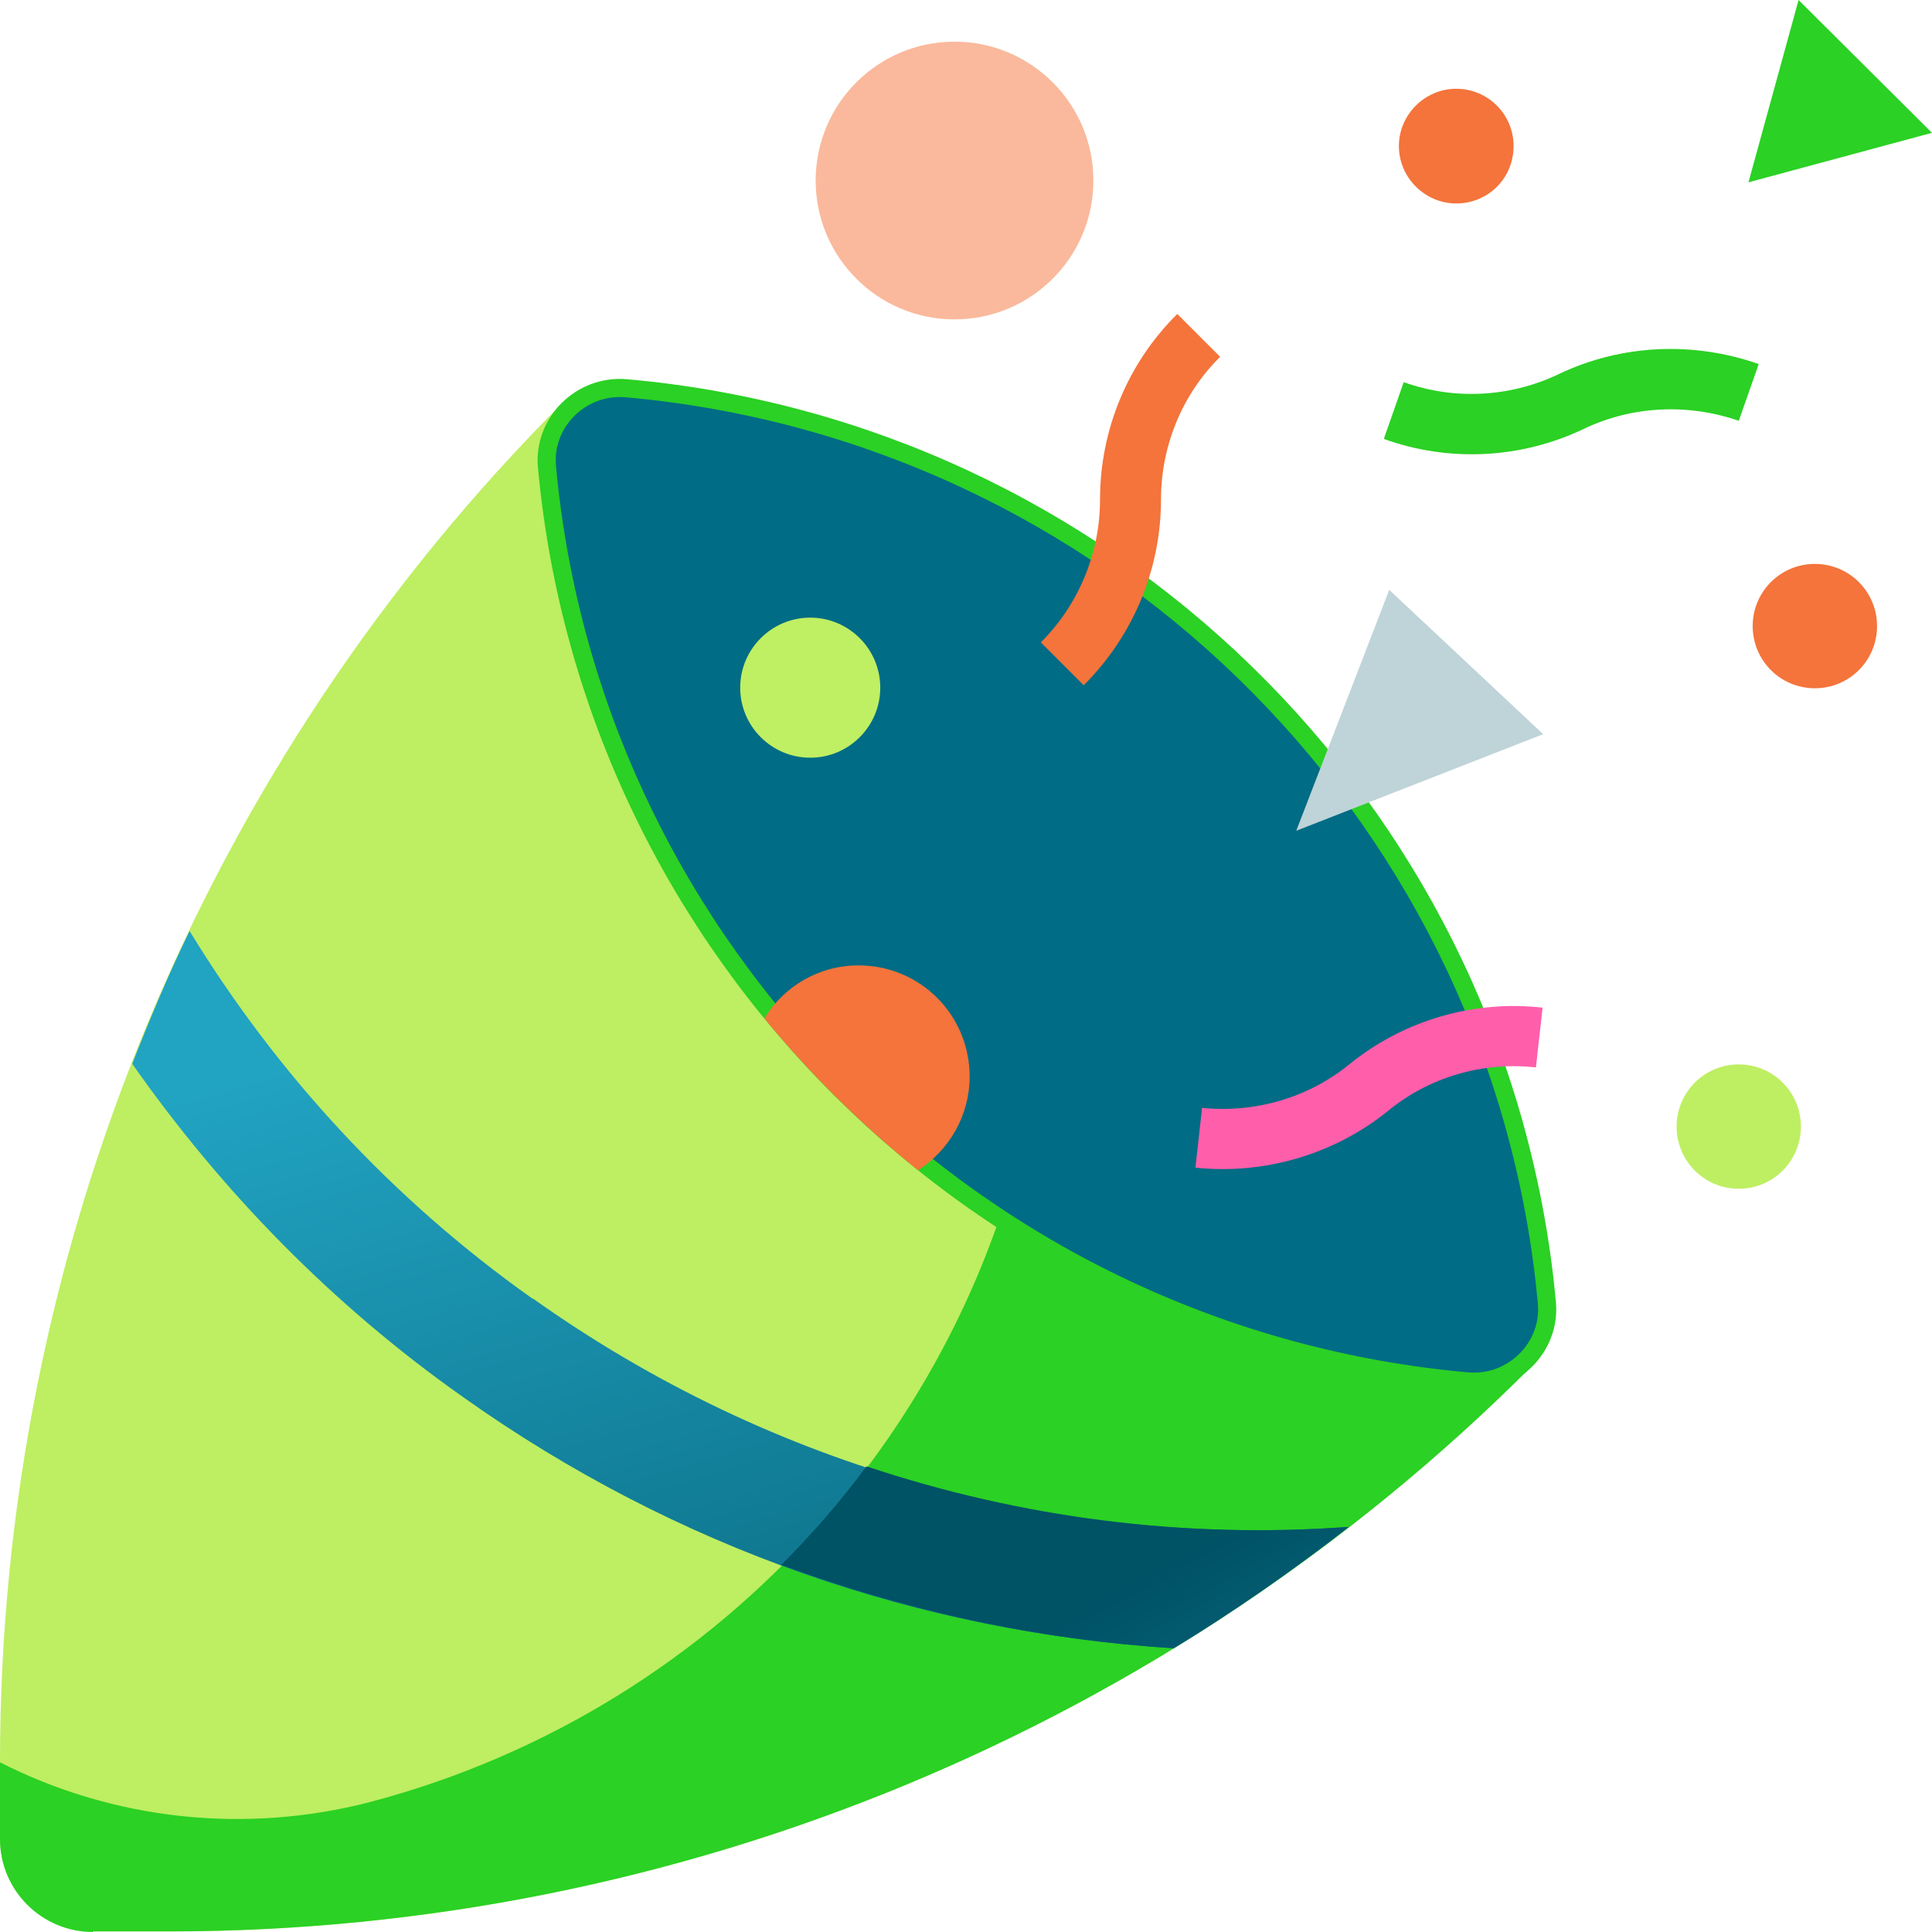 <svg width="32" height="32" viewBox="0 0 32 32" fill="none" xmlns="http://www.w3.org/2000/svg">
<g clip-path="url(#clip0_139_2468)">
<path d="M25.33 22.66C19.36 28.63 11.25 31.99 2.8 31.99H1.54C0.69 31.99 0 31.3 0 30.45V29.18C0 20.74 3.36 12.63 9.33 6.66L25.33 22.66Z" fill="#BEEE62"/>
<path d="M1.54 31.99H2.81C11.26 31.99 19.36 28.63 25.34 22.66L17.58 14.9L17.23 17.37C16.38 23.39 12 28.3 6.12 29.85C4.06 30.38 1.89 30.15 0 29.19V30.46C0 31.31 0.69 32 1.54 32V31.99Z" fill="#2BD124"/>
<path d="M9.06 7.735C8.989 7.001 9.619 6.368 10.367 6.43C18.309 7.132 24.676 13.338 25.582 21.198L25.621 21.574C25.692 22.309 25.061 22.943 24.312 22.881H24.314C16.245 22.167 9.803 15.774 9.06 7.736V7.735Z" fill="#016C85" stroke="#2BD124" stroke-width="0.3"/>
<path d="M8.82 21.51C6.49 19.86 4.58 17.78 3.14 15.42C2.79 16.14 2.48 16.88 2.19 17.62C3.67 19.73 5.5 21.61 7.67 23.14C11.19 25.64 15.24 27.04 19.44 27.3C20.44 26.69 21.41 26.02 22.34 25.29C17.54 25.64 12.8 24.33 8.83 21.51H8.82Z" fill="url(#paint0_linear_139_2468)"/>
<path d="M28.799 19.69C29.369 19.69 29.829 19.23 29.829 18.66C29.829 18.09 29.369 17.63 28.799 17.63C28.23 17.63 27.77 18.09 27.77 18.66C27.77 19.23 28.23 19.69 28.799 19.69Z" fill="#BEEF62"/>
<path d="M30.06 11.4C30.63 11.4 31.09 10.94 31.09 10.37C31.09 9.8 30.63 9.34 30.06 9.34C29.49 9.34 29.03 9.8 29.03 10.37C29.03 10.94 29.49 11.4 30.06 11.4Z" fill="#F4743B"/>
<path d="M15.81 5.29C17.08 5.29 18.11 4.26 18.11 2.99C18.11 1.72 17.08 0.69 15.81 0.69C14.54 0.69 13.51 1.72 13.51 2.99C13.51 4.26 14.54 5.29 15.81 5.29Z" fill="#FAB99C"/>
<path d="M13.42 12.55C14.06 12.55 14.58 12.03 14.58 11.39C14.58 10.75 14.06 10.23 13.42 10.23C12.78 10.23 12.26 10.75 12.26 11.39C12.26 12.03 12.78 12.55 13.42 12.55Z" fill="#BFEF62"/>
<path d="M24.12 3.37C24.65 3.37 25.07 2.95 25.07 2.42C25.07 1.89 24.64 1.47 24.12 1.47C23.6 1.47 23.17 1.9 23.17 2.42C23.17 2.94 23.6 3.37 24.12 3.37Z" fill="#F4743B"/>
<path fill-rule="evenodd" clip-rule="evenodd" d="M22.36 17.62C23.25 16.9 24.41 16.56 25.55 16.69L25.44 17.68C24.56 17.58 23.67 17.84 22.99 18.4C22.1 19.12 20.94 19.46 19.8 19.34L19.91 18.35C20.79 18.44 21.68 18.18 22.36 17.62Z" fill="#FF5EAB"/>
<path fill-rule="evenodd" clip-rule="evenodd" d="M25.81 6.2C26.85 5.7 28.05 5.65 29.13 6.03L28.8 6.97C27.96 6.68 27.04 6.72 26.24 7.1C25.2 7.6 24 7.66 22.92 7.27L23.25 6.33C24.09 6.63 25.01 6.58 25.81 6.2Z" fill="#2BD124"/>
<path fill-rule="evenodd" clip-rule="evenodd" d="M18.22 8.27C18.22 7.12 18.68 6.01 19.5 5.2L20.21 5.91C19.58 6.53 19.23 7.39 19.23 8.27C19.23 9.43 18.77 10.53 17.95 11.35L17.24 10.64C17.87 10.01 18.22 9.16 18.22 8.27Z" fill="#F4743B"/>
<path d="M14.35 24.29C13.92 24.87 13.45 25.41 12.94 25.92C15.03 26.69 17.21 27.16 19.44 27.3C19.94 27 20.42 26.68 20.9 26.35L20.94 26.32C21.41 25.99 21.88 25.65 22.34 25.29C19.61 25.49 16.91 25.14 14.36 24.29H14.35Z" fill="url(#paint1_linear_139_2468)"/>
<path d="M21.47 13.76L23.01 9.77L25.56 12.16L21.47 13.76Z" fill="#BFD4D8"/>
<path d="M15.21 19.38C15.72 19.05 16.06 18.48 16.06 17.83C16.06 16.81 15.24 15.99 14.22 15.99C13.56 15.99 12.98 16.34 12.66 16.87C13.42 17.79 14.27 18.63 15.2 19.38H15.21Z" fill="#F4743B"/>
<path d="M32 2.2L28.96 3.02L29.79 0L32 2.2Z" fill="#2BD124"/>
</g>
<defs>
<linearGradient id="paint0_linear_139_2468" x1="16.12" y1="34.42" x2="10.62" y2="15.92" gradientUnits="userSpaceOnUse">
<stop stop-color="#005265"/>
<stop offset="1" stop-color="#21A3C2"/>
</linearGradient>
<linearGradient id="paint1_linear_139_2468" x1="18.14" y1="26.54" x2="24.09" y2="37.55" gradientUnits="userSpaceOnUse">
<stop stop-color="#005265"/>
<stop offset="1" stop-color="#21A3C2"/>
</linearGradient>
<clipPath id="clip0_139_2468">
<rect width="32" height="32" fill="white"/>
</clipPath>
</defs>
</svg>
